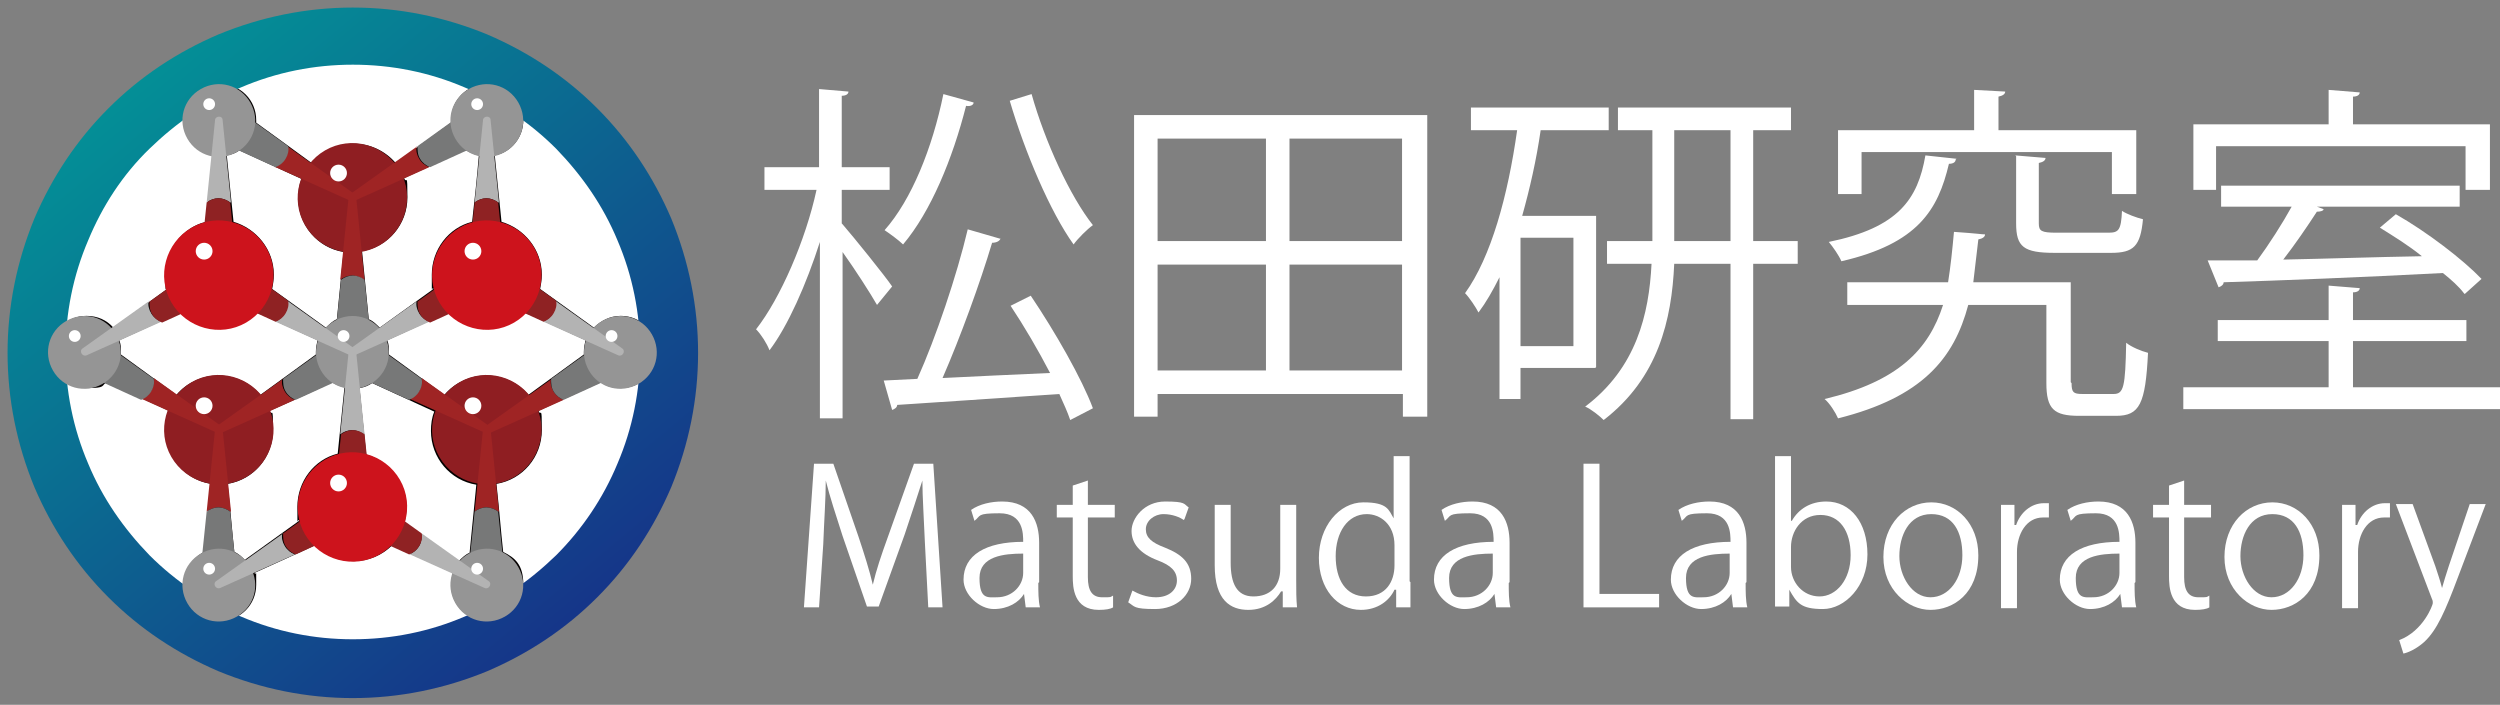 <svg xmlns="http://www.w3.org/2000/svg" xmlns:xlink="http://www.w3.org/1999/xlink" id="_&#x30EC;&#x30A4;&#x30E4;&#x30FC;_2" viewBox="0 0 297.6 83.9"><rect x="0" y="0" width="297.6" height="83.9" fill="#808080" stroke="none"/><defs><style>      .st0 {        fill: #777878;      }      .st1 {        fill: #cd131c;      }      .st2 {        fill: #8f2223;      }      .st3 {        fill: #040000;      }      .st4 {        fill: #9f2424;      }      .st5 {        fill: #fff;      }      .st6 {        fill: #959595;      }      .st7 {        fill: #b3b3b3;      }      .st8 {        fill: #8f1e22;      }      .st9 {        fill: url(#_名称未設定グラデーション_12);      }    </style><linearGradient id="_&#x540D;&#x79F0;&#x672A;&#x8A2D;&#x5B9A;&#x30B0;&#x30E9;&#x30C7;&#x30FC;&#x30B7;&#x30E7;&#x30F3;_12" data-name="&#x540D;&#x79F0;&#x672A;&#x8A2D;&#x5B9A;&#x30B0;&#x30E9;&#x30C7;&#x30FC;&#x30B7;&#x30E7;&#x30F3; 12" x1="-2.9" y1="-11.9" x2="75.7" y2="82.4" gradientUnits="userSpaceOnUse"><stop offset="0" stop-color="#0dac67"></stop><stop offset=".1" stop-color="#00a199"></stop><stop offset="1" stop-color="#182987"></stop></linearGradient></defs><g id="logo"><path class="st5" d="M100.3,26.7c1.3,1.5,5.1,6.2,5.9,7.4l-1.8,2.2c-.8-1.4-2.6-4.2-4.1-6.3v19.8h-2.7v-21c-1.6,5-3.8,10-6,12.9-.3-.8-1-1.9-1.6-2.5,2.9-3.7,5.9-10.6,7.2-16.6h-6.2v-2.7h6.5v-9.3l3.5.3c0,.3-.3.5-.8.5v8.5h5.7v2.7h-5.7s0,4,0,4ZM115.9,12.2c0,.3-.4.5-.9.4-1.6,6.3-4.2,12.6-7.5,16.5-.5-.5-1.6-1.3-2.2-1.7,3.2-3.6,5.7-9.8,7-16.2l3.6,1h0ZM119.1,28.4c-.1.3-.5.5-1,.5-1.4,4.7-3.8,11.3-5.9,16.1,3.9-.2,8.3-.4,12.8-.6-1.4-2.7-3.1-5.6-4.7-8l2.4-1.2c2.9,4.3,6.1,9.9,7.4,13.4l-2.7,1.4c-.3-.9-.8-2-1.3-3.1-7.2.5-14.7,1-19.3,1.3,0,.3-.3.5-.6.6l-1-3.5,4-.2c2.2-4.9,4.7-12.3,6-17.8l3.8,1.1h0ZM122.8,11.2c1.6,5.7,4.6,12.2,7.3,15.6-.7.5-1.8,1.6-2.3,2.3-2.8-3.9-5.8-11-7.6-17.1,0,0,2.6-.8,2.6-.8Z"></path><path class="st5" d="M135,13.7h34.9v35.9h-2.9v-2.7h-29.2v2.7h-2.8V13.7ZM150.7,16.5h-12.9v12.2h12.9v-12.2ZM137.8,31.5v12.6h12.9v-12.6h-12.9ZM166.9,28.7v-12.2h-13.4v12.2s13.4,0,13.4,0ZM153.5,44.1h13.4v-12.6h-13.4v12.6Z"></path><path class="st5" d="M189.9,43.8h-8.9v3.7h-2.5v-14.5c-.8,1.6-1.6,3-2.5,4.2-.3-.6-1.1-1.8-1.6-2.3,3.1-4.3,5.1-11.6,6.2-19.4h-5.5v-2.7h16.4v2.7h-8.1c-.5,3.5-1.3,7-2.2,10.2h8.8v18h0ZM187.3,41.2v-12.9h-6.3v12.9h6.3ZM214,28.7v2.7h-5.3v18.5h-2.7v-18.5h-6.7c-.3,6.7-1.9,13.6-8.4,18.6-.5-.5-1.5-1.3-2.2-1.6,6.1-4.6,7.6-11,7.9-17h-5.3v-2.7h5.4v-13.2h-4.1v-2.7h20.6v2.7h-4.5v13.2h5.3ZM199.3,28.7h6.7v-13.2h-6.7v13.2Z"></path><path class="st5" d="M246.6,45.6c0,1.1.2,1.3,1.3,1.3h3.7c1.2,0,1.4-.8,1.5-6.1.6.5,1.8,1,2.6,1.2-.3,6.1-1,7.5-3.8,7.5h-4.4c-3,0-3.9-.8-3.9-3.9v-9.3h-9.3c-1.7,6.4-5.5,11-15.5,13.5-.3-.7-1-1.8-1.6-2.3,8.8-2.1,12.4-5.9,14.1-11.2h-11.4v-2.7h12c.3-1.9.5-3.8.7-6,2.9.2,3.3.3,3.7.3,0,.3-.3.5-.8.6-.2,1.8-.4,3.5-.6,5.1h11.6v11.9h0ZM232.8,19c0,.3-.3.5-.8.5-1.3,5.5-3.7,9.5-12.8,11.6-.3-.7-1-1.7-1.5-2.3,8.3-1.7,10.6-5.1,11.5-10.3l3.7.4h0ZM221.6,18.1v5h-2.8v-7.6h16.2v-4.8l3.7.2c0,.3-.3.5-.8.6v4h16.4v7.6h-2.9v-5s-29.7,0-29.7,0ZM239.9,18.5l3.6.3c0,.3-.3.5-.8.6v7.2c0,.9.3,1.1,2.1,1.1h6.2c1.2,0,1.5-.3,1.6-2.6.6.4,1.7.8,2.5,1-.3,3.2-1.1,4-3.8,4h-6.7c-3.7,0-4.6-.7-4.6-3.5v-8h0Z"></path><path class="st5" d="M280,46.1h17.7v2.6h-37.8v-2.6h17.3v-5.5h-13.2v-2.5h13.2v-4.1l3.7.3c0,.3-.3.5-.8.5v3.3h13.5v2.5h-13.5v5.5h0ZM263.8,17.4v5.2h-2.7v-7.8h16.1v-4.1l3.7.3c0,.3-.3.5-.8.5v3.3h16.3v7.8h-2.9v-5.2s-29.7,0-29.7,0ZM293.3,34.9c-.6-.8-1.5-1.6-2.5-2.4-9.5.5-19.5.9-26.1,1.1,0,.3-.3.5-.6.6l-1.3-3.2c1.7,0,3.7,0,5.9,0,1.4-1.9,3-4.4,4.1-6.4h-8.4v-2.5h28.4v2.5h-17l.8.3c0,.2-.4.3-.8.3-1.1,1.7-2.6,3.9-4,5.7,5.1-.1,10.9-.3,16.5-.4-1.6-1.3-3.4-2.4-5-3.4l1.9-1.6c3.7,2.1,8,5.4,10.2,7.7l-2,1.8h0Z"></path><path class="st5" d="M112.3,72.3h-1.8l-.4-7.7c-.1-2.5-.3-5.6-.3-7.4h0c-.6,1.9-1.3,4-2.1,6.4l-3.1,8.6h-1.4l-2.9-8.4c-.8-2.5-1.5-4.6-2-6.6h0c0,2.1-.2,4.9-.3,7.6l-.5,7.5h-1.8l1.2-17.1h2.3l3,8.7c.7,2.1,1.3,4,1.7,5.7h0c.4-1.7,1-3.5,1.8-5.7l3.1-8.7h2.3s1.1,17.1,1.1,17.1Z"></path><path class="st5" d="M123.6,69.4c0,1,0,2.1.2,2.9h-1.7l-.2-1.6h0c-.6,1-1.9,1.8-3.6,1.8s-3.6-1.7-3.6-3.5c0-2.9,2.6-4.5,7.1-4.5,0-1,0-3.4-2.8-3.4s-2.2.3-3,.9l-.4-1.3c1-.7,2.4-1,3.7-1,3.5,0,4.4,2.5,4.4,4.9v4.7ZM121.8,65.9c-2.3,0-5.2.3-5.2,2.9s1,2.3,2.1,2.3c1.8,0,3.1-1.4,3.1-2.9v-2.3h0Z"></path><path class="st5" d="M127.7,57.8l1.8-.6v2.9h3.2v1.5h-3.2v7.1c0,1.6.5,2.4,1.7,2.4s.9,0,1.3-.2v1.4c-.3.2-.9.3-1.7.3-3,0-3.1-2.7-3.1-4v-7h-1.9v-1.5h1.9v-2.2h0Z"></path><path class="st5" d="M140.9,61.9c-.4-.3-1.3-.7-2.4-.7s-2.1.8-2.1,1.8.7,1.6,2.3,2.2c2,.8,3.1,1.8,3.1,3.7s-1.7,3.6-4.3,3.6-2.4-.3-3.2-.8l.5-1.4c.7.4,1.7.8,2.8.8,1.6,0,2.5-.9,2.5-2s-.7-1.8-2.3-2.4c-2.1-.8-3.1-2-3.1-3.5s1.5-3.5,4-3.5,2.2.3,2.8.7l-.5,1.4Z"></path><path class="st5" d="M154.3,69c0,1.3,0,2.3.1,3.3h-1.7v-1.9h-.2c-.6,1-1.8,2.2-3.9,2.2s-4-1.1-4-5.3v-7.2h1.9v6.9c0,2.4.7,4,2.7,4s3.2-1.2,3.2-3.3v-7.6h1.9v9h0Z"></path><path class="st5" d="M167.9,69.3c0,1,0,2.2,0,3h-1.7v-2.1h-.2c-.6,1.3-2,2.4-4,2.4-2.8,0-5-2.5-5-6.2s2.4-6.6,5.3-6.6,3,.9,3.6,1.9h0v-7.4h1.9v14.9h0ZM166,64.9c0-2.5-1.7-3.7-3.3-3.7-2.3,0-3.7,2.2-3.7,5s1.2,4.8,3.6,4.8,3.4-1.8,3.4-3.7v-2.4h0Z"></path><path class="st5" d="M179.6,69.4c0,1,0,2.1.2,2.9h-1.7l-.2-1.6h0c-.6,1-1.9,1.8-3.6,1.8s-3.6-1.7-3.6-3.5c0-2.9,2.6-4.5,7.1-4.5,0-1,0-3.4-2.8-3.4s-2.2.3-3,.9l-.4-1.3c1-.7,2.4-1,3.7-1,3.5,0,4.4,2.5,4.4,4.9v4.7h0ZM177.7,65.9c-2.3,0-5.2.3-5.2,2.9s1,2.3,2.1,2.3c1.8,0,3.1-1.4,3.1-2.9v-2.3h0Z"></path><path class="st5" d="M197.4,72.3h-8.9v-17.1h1.9v15.5h7.1v1.6h0Z"></path><path class="st5" d="M207.8,69.4c0,1,0,2.1.2,2.9h-1.7l-.2-1.6h0c-.6,1-1.9,1.8-3.6,1.8s-3.6-1.7-3.6-3.5c0-2.9,2.6-4.5,7.1-4.5,0-1,0-3.4-2.8-3.4s-2.2.3-3,.9l-.4-1.3c1-.7,2.4-1,3.7-1,3.5,0,4.4,2.5,4.4,4.9v4.7h0ZM205.9,65.9c-2.3,0-5.2.3-5.2,2.9s1,2.3,2.1,2.3c1.8,0,3.1-1.4,3.1-2.9v-2.3h0Z"></path><path class="st5" d="M213.3,62c.8-1.4,2.2-2.3,4.1-2.3,2.9,0,4.9,2.5,4.9,6.3s-2.7,6.5-5.3,6.5-3.1-.7-4-2.3h0v2h-1.7c0-.8,0-2,0-3v-14.9h1.9v7.7h0ZM213.2,67.5c0,1.8,1.4,3.5,3.4,3.5s3.7-2,3.7-4.9-1.3-4.8-3.6-4.8-3.5,2-3.5,3.8v2.4h0Z"></path><path class="st5" d="M235.5,66.1c0,4.6-3,6.5-5.7,6.5s-5.6-2.4-5.6-6.3,2.6-6.5,5.7-6.5,5.6,2.6,5.6,6.3h0ZM229.9,61.2c-2.7,0-3.8,2.6-3.8,5s1.5,4.9,3.7,4.9,3.8-2.2,3.8-5-1.1-4.9-3.7-4.9Z"></path><path class="st5" d="M243.9,61.6c-.2,0-.4,0-.7,0-2,0-3.1,2-3.1,4.1v6.7h-1.9v-8.6c0-1.3,0-2.5,0-3.7h1.6v2.4h.2c.5-1.5,1.8-2.6,3.3-2.6s.4,0,.6,0v1.8h0Z"></path><path class="st5" d="M254.1,69.4c0,1,0,2.1.2,2.9h-1.7l-.2-1.6h0c-.6,1-1.9,1.8-3.6,1.8s-3.6-1.7-3.6-3.5c0-2.9,2.6-4.5,7.1-4.5,0-1,0-3.4-2.8-3.4s-2.2.3-3,.9l-.4-1.3c1-.7,2.4-1,3.7-1,3.5,0,4.4,2.5,4.4,4.9v4.7h0ZM252.3,65.9c-2.3,0-5.2.3-5.2,2.9s1,2.3,2.1,2.3c1.8,0,3.1-1.4,3.1-2.9v-2.3h0Z"></path><path class="st5" d="M258.2,57.8l1.8-.6v2.9h3.2v1.5h-3.2v7.1c0,1.6.5,2.4,1.7,2.4s.9,0,1.3-.2v1.4c-.3.2-.9.3-1.7.3-3,0-3.1-2.7-3.1-4v-7h-1.9v-1.5h1.9v-2.2h0Z"></path><path class="st5" d="M276.1,66.1c0,4.6-3,6.5-5.7,6.5s-5.6-2.4-5.6-6.3,2.6-6.5,5.7-6.5,5.6,2.6,5.6,6.3h0ZM270.5,61.2c-2.7,0-3.8,2.6-3.8,5s1.5,4.9,3.7,4.9,3.8-2.2,3.8-5-1.1-4.9-3.7-4.9Z"></path><path class="st5" d="M284.5,61.6c-.2,0-.4,0-.7,0-2,0-3.1,2-3.1,4.1v6.7h-1.9v-8.6c0-1.3,0-2.5,0-3.7h1.6v2.4h.2c.5-1.5,1.8-2.6,3.3-2.6s.4,0,.6,0v1.8h0Z"></path><path class="st5" d="M295.9,60l-3.3,8.7c-1.5,4-2.5,6.3-4,7.7-1,.9-2,1.3-2.5,1.4l-.5-1.6c2.9-1.1,4-4.2,4-4.4s0-.3-.1-.5l-4.3-11.3h2l2.7,7.4c.3.9.6,1.8.8,2.6h0c.2-.7.5-1.7.8-2.6l2.5-7.4h2,0Z"></path></g><circle class="st5" cx="42" cy="42" r="36.3"></circle><g><path class="st3" d="M73.9,37.6c-1.3,0-2.4.6-3.2,1.4l-6.4-4.6c.1-.5.2-1.1.2-1.7,0-3-2.1-5.5-4.8-6.3l-.8-7.9c2-.4,3.4-2.2,3.4-4.2s-1.9-4.3-4.3-4.3-4.3,1.9-4.3,4.3,0,.2,0,.3l-6.6,4.8c-1.2-1.4-3-2.3-5-2.3s-3.8.9-5,2.3c-3-2.2-4.4-3.2-6.6-4.8,0,0,0-.2,0-.3,0-2.4-1.9-4.3-4.3-4.3s-4.3,1.9-4.3,4.3,1.5,3.8,3.4,4.2c-.2,2.4-.5,5.3-.8,7.9-2.8.7-4.8,3.3-4.8,6.3s0,1.2.2,1.7l-6.4,4.6c-.8-.9-1.9-1.4-3.2-1.4-2.4,0-4.3,1.9-4.3,4.3s1.9,4.3,4.3,4.3,1.7-.3,2.4-.7l7.4,3.4c-.3.7-.4,1.5-.4,2.3,0,3.2,2.3,5.9,5.4,6.4l-.8,8.1c-1.4.7-2.4,2.2-2.4,3.9s1.9,4.3,4.3,4.3,4.3-1.9,4.3-4.3,0-.9-.2-1.4c2.2-1,4.9-2.2,7.2-3.3,1.2,1.2,2.8,1.9,4.6,1.9s3.4-.7,4.6-1.9l7.2,3.3c-.1.4-.2.9-.2,1.4,0,2.4,1.9,4.3,4.3,4.3s4.3-1.9,4.3-4.3-1-3.2-2.4-3.9c-.3-2.7-.4-4.4-.8-8.1,3.1-.5,5.4-3.2,5.4-6.4s-.1-1.5-.4-2.3l7.4-3.4c.7.5,1.5.7,2.4.7,2.4,0,4.3-1.9,4.3-4.3s-1.9-4.3-4.3-4.3ZM62.5,32.8c0,2.5-2,4.6-4.6,4.6s-4.6-2-4.6-4.6,2-4.6,4.6-4.6,4.6,2,4.6,4.6ZM55.5,17.9c.5.3,1,.5,1.5.6-.2,2.4-.5,5.3-.8,7.9-2.8.7-4.8,3.3-4.8,6.3s0,1.2.2,1.7l-6.4,4.6c-.4-.4-.8-.8-1.3-1l-.8-8.1c3.1-.5,5.4-3.2,5.4-6.4s-.1-1.5-.4-2.3l7.4-3.4ZM37.7,22.1l3.8,1.7-.4,4.2c-2.1-.4-3.6-2.3-3.6-4.5s0-1,.2-1.4ZM46.5,23.5c0,2.2-1.6,4-3.6,4.5l-.4-4.2,3.8-1.7c.2.5.2.9.2,1.4ZM42,19c1.4,0,2.6.6,3.4,1.5l-3.4,2.4c-.1,0-2.2-1.6-3.4-2.4.8-.9,2.1-1.5,3.4-1.5ZM40.9,29.9l-.8,8.1c-.5.2-.9.6-1.3,1l-6.4-4.6c.1-.5.2-1.1.2-1.7,0-3-2.1-5.5-4.8-6.3l-.8-7.9c.6-.1,1.1-.3,1.5-.6l7.4,3.4c-.3.7-.4,1.5-.4,2.3,0,3.2,2.3,5.9,5.4,6.4ZM26,28.2c2.5,0,4.6,2,4.6,4.6s-2,4.6-4.6,4.6-4.6-2-4.6-4.6,2-4.6,4.6-4.6ZM14.4,42.2c0,0,0-.2,0-.3,0-.5,0-.9-.2-1.4l7.2-3.3c1.2,1.2,2.8,1.9,4.6,1.9s3.4-.7,4.6-1.9l7.2,3.3c-.1.4-.2.9-.2,1.4s0,.2,0,.3l-6.6,4.8c-1.2-1.4-3-2.3-5-2.3s-3.8.9-5,2.3l-6.6-4.8ZM30.6,51.2c0,2.2-1.6,4-3.6,4.5-.2-1.5-.4-4.1-.4-4.2.1,0,2.4-1.1,3.8-1.7.2.5.2.9.2,1.4ZM26,50.6l-3.4-2.4c.8-.9,2.1-1.5,3.4-1.5s2.6.6,3.4,1.5l-3.4,2.4ZM21.5,51.2c0-.5,0-1,.2-1.4l3.8,1.7-.4,4.2c-2.1-.4-3.6-2.3-3.6-4.5ZM29.2,66.7c-.4-.4-.8-.8-1.3-1-.3-2.7-.4-4.4-.8-8.1,3.1-.5,5.4-3.2,5.4-6.4s-.1-1.5-.4-2.3c3.4-1.5,5-2.2,7.4-3.4.5.3,1,.5,1.5.6l-.8,7.9c-2.8.7-4.8,3.3-4.8,6.3s0,1.2.2,1.7l-6.4,4.6ZM42,64.9c-2.5,0-4.6-2-4.6-4.6s2-4.6,4.6-4.6,4.6,2,4.6,4.6-2,4.6-4.6,4.6ZM48.2,62.1c.1-.5.2-1.1.2-1.7,0-3-2.1-5.5-4.8-6.3l-.8-7.9c.6-.1,1.1-.3,1.5-.6l7.4,3.4c-.3.7-.4,1.5-.4,2.3,0,3.2,2.3,5.9,5.4,6.4l-.8,8.1c-.5.2-.9.6-1.3,1l-6.4-4.6ZM57.9,50.6l-3.4-2.4c.8-.9,2.1-1.5,3.4-1.5s2.6.6,3.4,1.5l-3.4,2.4ZM57.4,51.5l-.4,4.2c-2.1-.4-3.6-2.3-3.6-4.5s0-1,.2-1.4l3.8,1.7ZM62.5,51.2c0,2.2-1.6,4-3.6,4.5-.2-1.5-.4-4.1-.4-4.2l3.8-1.7c.2.5.2.9.2,1.4ZM57.9,44.7c-2,0-3.8.9-5,2.3l-6.6-4.8c0,0,0-.2,0-.3,0-.5,0-.9-.2-1.4l7.2-3.3c1.2,1.2,2.8,1.9,4.6,1.9s3.4-.7,4.6-1.9l7.2,3.3c-.1.4-.2.9-.2,1.4s0,.2,0,.3l-6.6,4.8c-1.2-1.4-3-2.3-5-2.3Z"></path><path class="st9" d="M42,83.1c-5.5,0-10.9-1.1-16-3.2-4.9-2.1-9.3-5-13.1-8.8-3.8-3.8-6.7-8.2-8.8-13.1-2.1-5.1-3.2-10.5-3.2-16s1.1-10.9,3.2-16c2.1-4.9,5-9.3,8.8-13.1,3.8-3.8,8.2-6.7,13.1-8.8,5.1-2.1,10.5-3.2,16-3.2s10.9,1.1,16,3.2c4.9,2.1,9.3,5,13.1,8.8,3.8,3.8,6.7,8.2,8.8,13.1,2.1,5.1,3.2,10.5,3.2,16s-1.1,10.9-3.2,16c-2.1,4.9-5,9.3-8.8,13.1-3.8,3.8-8.2,6.7-13.1,8.8-5.1,2.1-10.5,3.2-16,3.2ZM42,7.7c-4.6,0-9.1.9-13.3,2.7-4.1,1.7-7.7,4.2-10.9,7.3s-5.6,6.8-7.3,10.9c-1.8,4.2-2.7,8.7-2.7,13.3s.9,9.1,2.7,13.3c1.7,4.1,4.2,7.7,7.3,10.9,3.1,3.1,6.8,5.6,10.9,7.3,4.2,1.8,8.7,2.7,13.3,2.7s9.1-.9,13.3-2.7c4.1-1.7,7.7-4.2,10.9-7.3,3.1-3.1,5.6-6.8,7.3-10.9,1.8-4.2,2.7-8.7,2.7-13.3s-.9-9.1-2.7-13.3c-1.7-4.1-4.2-7.7-7.3-10.9-3.1-3.1-6.8-5.6-10.9-7.3-4.2-1.8-8.7-2.7-13.3-2.7Z"></path><path class="st8" d="M45.2,29.2c-3.1,1.8-7.1.7-8.9-2.4s-.7-7.1,2.4-8.9,7.1-.7,8.9,2.4c1.8,3.1.7,7.1-2.4,8.9Z"></path><path class="st8" d="M29.3,56.8c-3.1,1.8-7.1.7-8.9-2.4s-.7-7.1,2.4-8.9,7.1-.7,8.9,2.4.7,7.1-2.4,8.9Z"></path><path class="st8" d="M61.2,56.8c-3.1,1.8-7.1.7-8.9-2.4s-.7-7.1,2.4-8.9,7.1-.7,8.9,2.4.7,7.1-2.4,8.9Z"></path><path class="st4" d="M43.4,33.3l-1-9.8c0-.6-.9-.5-.9,0l-1,9.8c.4-.3.9-.5,1.4-.5s1,.2,1.4.5Z"></path><path class="st4" d="M49.7,17.4l-8,5.7c-.4.3,0,1,.5.8l8.9-4c-.5-.2-.9-.5-1.2-1s-.4-1-.3-1.5Z"></path><path class="st4" d="M32.8,19.9l8.9,4c.5.2.9-.5.5-.8l-8-5.7c0,.5,0,1-.3,1.5s-.7.8-1.2,1Z"></path><path class="st4" d="M27.5,60.9l-1-9.8c0-.6-.9-.5-.9,0l-1,9.8c.4-.3.9-.5,1.4-.5s1,.2,1.4.5Z"></path><path class="st4" d="M33.7,45.1l-8,5.7c-.4.3,0,1,.5.8l8.9-4c-.5-.2-.9-.5-1.2-1s-.4-1-.3-1.5Z"></path><path class="st4" d="M16.9,47.5l8.9,4c.5.2.9-.5.5-.8l-8-5.7c0,.5,0,1-.3,1.5s-.7.8-1.2,1Z"></path><path class="st4" d="M59.4,60.9l-1-9.8c0-.6-.9-.5-.9,0l-1,9.8c.4-.3.9-.5,1.4-.5s1,.2,1.4.5Z"></path><path class="st4" d="M65.7,45.1l-8,5.7c-.4.3,0,1,.5.8l8.9-4c-.5-.2-.9-.5-1.2-1s-.4-1-.3-1.5Z"></path><path class="st4" d="M48.8,47.5l8.9,4c.5.2.9-.5.5-.8l-8-5.7c0,.5,0,1-.3,1.5s-.7.8-1.2,1Z"></path><path class="st0" d="M44.3,42l-.9-8.7c-.4-.3-.9-.5-1.4-.5s-1,.2-1.4.5l-.9,8.7c0,.1,0,.3,0,.5.1,1.3,1.3,2.2,2.5,2.1,1.3-.1,2.2-1.3,2.1-2.5Z"></path><path class="st0" d="M56.8,12.3l-7.1,5.1c0,.5,0,1,.3,1.5s.7.8,1.2,1l7.9-3.6c.1,0,.3-.1.4-.2,1-.7,1.3-2.2.5-3.2-.7-1-2.2-1.3-3.2-.5Z"></path><path class="st0" d="M24.9,16.3l7.9,3.6c.5-.2.9-.5,1.2-1s.4-1,.3-1.5l-7.1-5.1c-.1,0-.3-.2-.4-.2-1.2-.5-2.5,0-3.1,1.2-.5,1.2,0,2.5,1.2,3.1Z"></path><path class="st0" d="M28.3,69.6l-.9-8.7c-.4-.3-.9-.5-1.4-.5s-1,.2-1.4.5l-.9,8.7c0,.1,0,.3,0,.5.1,1.3,1.3,2.2,2.5,2.1,1.3-.1,2.2-1.3,2.1-2.5Z"></path><path class="st0" d="M40.8,40l-7.1,5.1c0,.5,0,1,.3,1.5s.7.8,1.2,1l7.9-3.6c.1,0,.3-.1.4-.2,1-.7,1.3-2.2.5-3.2-.7-1-2.2-1.3-3.2-.5Z"></path><path class="st0" d="M8.9,44l7.9,3.6c.5-.2.9-.5,1.2-1s.4-1,.3-1.5l-7.1-5.1c-.1,0-.3-.2-.4-.2-1.2-.5-2.5,0-3.1,1.2-.5,1.2,0,2.5,1.2,3.1Z"></path><path class="st0" d="M60.2,69.6l-.9-8.7c-.4-.3-.9-.5-1.4-.5s-1,.2-1.4.5l-.9,8.7c0,.1,0,.3,0,.5.1,1.3,1.3,2.2,2.5,2.1,1.3-.1,2.2-1.3,2.1-2.5Z"></path><path class="st0" d="M72.7,40l-7.1,5.1c0,.5,0,1,.3,1.5s.7.8,1.2,1l7.9-3.6c.1,0,.3-.1.4-.2,1-.7,1.3-2.2.5-3.2-.7-1-2.2-1.3-3.2-.5Z"></path><path class="st0" d="M40.8,44l7.9,3.6c.5-.2.9-.5,1.2-1s.4-1,.3-1.5l-7.1-5.1c-.1,0-.3-.2-.4-.2-1.2-.5-2.5,0-3.1,1.2-.5,1.2,0,2.5,1.2,3.1Z"></path><path class="st6" d="M28.2,18.1c-2.1,1.2-4.7.5-5.9-1.6s-.5-4.7,1.6-5.9,4.7-.5,5.9,1.6.5,4.7-1.6,5.9Z"></path><path class="st6" d="M44.1,45.7c-2.1,1.2-4.7.5-5.9-1.6s-.5-4.7,1.6-5.9,4.7-.5,5.9,1.6c1.2,2.1.5,4.7-1.6,5.9Z"></path><path class="st6" d="M28.2,73.4c-2.1,1.2-4.7.5-5.9-1.6s-.5-4.7,1.6-5.9,4.7-.5,5.9,1.6.5,4.7-1.6,5.9Z"></path><path class="st6" d="M76,45.7c-2.1,1.2-4.7.5-5.9-1.6s-.5-4.7,1.6-5.9,4.7-.5,5.9,1.6.5,4.7-1.6,5.9Z"></path><path class="st6" d="M60.1,73.4c-2.1,1.2-4.7.5-5.9-1.6s-.5-4.7,1.6-5.9,4.7-.5,5.9,1.6.5,4.7-1.6,5.9Z"></path><path class="st6" d="M60.1,18.1c-2.1,1.2-4.7.5-5.9-1.6s-.5-4.7,1.6-5.9,4.7-.5,5.9,1.6.5,4.7-1.6,5.9Z"></path><path class="st6" d="M12.2,45.7c-2.1,1.2-4.7.5-5.9-1.6s-.5-4.7,1.6-5.9,4.7-.5,5.9,1.6.5,4.7-1.6,5.9Z"></path><path class="st7" d="M27.5,24.1l-1-9.8c0-.6-.9-.5-.9,0l-1,9.8c.4-.3.9-.5,1.4-.5s1,.2,1.4.5Z"></path><path class="st7" d="M17.8,35.8l-8,5.7c-.4.3,0,1,.5.8l8.9-4c-.5-.2-.9-.5-1.2-1s-.4-1-.3-1.5Z"></path><path class="st7" d="M32.8,38.3l8.9,4c.5.2.9-.5.5-.8l-8-5.7c0,.5,0,1-.3,1.5s-.7.8-1.2,1Z"></path><path class="st7" d="M59.4,24.1l-1-9.8c0-.6-.9-.5-.9,0l-1,9.8c.4-.3.9-.5,1.4-.5s1,.2,1.4.5Z"></path><path class="st7" d="M49.7,35.8l-8,5.7c-.4.3,0,1,.5.8l8.9-4c-.5-.2-.9-.5-1.2-1s-.4-1-.3-1.5Z"></path><path class="st7" d="M64.7,38.3l8.9,4c.5.2.9-.5.5-.8l-8-5.7c0,.5,0,1-.3,1.5s-.7.8-1.2,1Z"></path><path class="st7" d="M43.4,51.7l-1-9.8c0-.6-.9-.5-.9,0l-1,9.8c.4-.3.9-.5,1.4-.5s1,.2,1.4.5Z"></path><path class="st7" d="M33.7,63.5l-8,5.7c-.4.3,0,1,.5.8l8.9-4c-.5-.2-.9-.5-1.2-1s-.4-1-.3-1.5Z"></path><path class="st7" d="M48.8,66l8.9,4c.5.2.9-.5.5-.8l-8-5.7c0,.5,0,1-.3,1.5s-.7.8-1.2,1Z"></path><path class="st2" d="M28.3,32.8l-.9-8.7c-.4-.3-.9-.5-1.4-.5s-1,.2-1.4.5l-.9,8.7c0,.1,0,.3,0,.5.1,1.3,1.3,2.2,2.5,2.1,1.3-.1,2.2-1.3,2.1-2.5Z"></path><path class="st2" d="M24.9,30.8l-7.1,5.1c0,.5,0,1,.3,1.5s.7.8,1.2,1l7.9-3.6c.1,0,.3-.1.4-.2,1-.7,1.3-2.2.5-3.2-.7-1-2.2-1.3-3.2-.5Z"></path><path class="st2" d="M24.9,34.7l7.9,3.6c.5-.2.9-.5,1.2-1s.4-1,.3-1.5l-7.1-5.1c-.1,0-.3-.2-.4-.2-1.2-.5-2.5,0-3.1,1.2-.5,1.2,0,2.5,1.2,3.1Z"></path><path class="st2" d="M60.2,32.8l-.9-8.7c-.4-.3-.9-.5-1.4-.5s-1,.2-1.4.5l-.9,8.7c0,.1,0,.3,0,.5.1,1.3,1.3,2.2,2.5,2.1,1.3-.1,2.2-1.3,2.1-2.5Z"></path><path class="st2" d="M56.8,30.8l-7.1,5.1c0,.5,0,1,.3,1.5s.7.8,1.2,1l7.9-3.6c.1,0,.3-.1.4-.2,1-.7,1.3-2.2.5-3.2-.7-1-2.2-1.3-3.2-.5Z"></path><path class="st2" d="M56.8,34.7l7.9,3.6c.5-.2.9-.5,1.2-1s.4-1,.3-1.5l-7.1-5.1c-.1,0-.3-.2-.4-.2-1.2-.5-2.5,0-3.1,1.2-.5,1.2,0,2.5,1.2,3.1Z"></path><path class="st2" d="M44.3,60.4l-.9-8.7c-.4-.3-.9-.5-1.4-.5s-1,.2-1.4.5l-.9,8.7c0,.1,0,.3,0,.5.1,1.3,1.3,2.2,2.5,2.1,1.3-.1,2.2-1.3,2.1-2.5Z"></path><path class="st2" d="M40.8,58.4l-7.1,5.1c0,.5,0,1,.3,1.5s.7.8,1.2,1l7.9-3.6c.1,0,.3-.1.4-.2,1-.7,1.3-2.2.5-3.2-.7-1-2.2-1.3-3.2-.5Z"></path><path class="st2" d="M40.8,62.4l7.9,3.6c.5-.2.9-.5,1.2-1s.4-1,.3-1.5l-7.1-5.1c-.1,0-.3-.2-.4-.2-1.2-.5-2.5,0-3.1,1.2-.5,1.2,0,2.5,1.2,3.1Z"></path><path class="st1" d="M61.2,38.4c-3.1,1.8-7.1.7-8.9-2.4s-.7-7.1,2.4-8.9,7.1-.7,8.9,2.4.7,7.1-2.4,8.9Z"></path><path class="st1" d="M29.3,38.4c-3.1,1.8-7.1.7-8.9-2.4s-.7-7.1,2.4-8.9,7.1-.7,8.9,2.4c1.8,3.1.7,7.1-2.4,8.9Z"></path><path class="st1" d="M45.2,66c-3.1,1.8-7.1.7-8.9-2.4s-.7-7.1,2.4-8.9,7.1-.7,8.9,2.4c1.8,3.1.7,7.1-2.4,8.9Z"></path><circle class="st5" cx="24.9" cy="12.4" r=".7"></circle><circle class="st5" cx="40.9" cy="40" r=".7"></circle><circle class="st5" cx="24.9" cy="67.7" r=".7"></circle><circle class="st5" cx="72.8" cy="40" r=".7"></circle><circle class="st5" cx="56.8" cy="67.7" r=".7"></circle><circle class="st5" cx="56.8" cy="12.4" r=".7"></circle><circle class="st5" cx="8.9" cy="40" r=".7"></circle><circle class="st5" cx="40.3" cy="20.6" r="1"></circle><circle class="st5" cx="24.3" cy="48.3" r="1"></circle><circle class="st5" cx="56.3" cy="48.3" r="1"></circle><circle class="st5" cx="56.3" cy="29.9" r="1"></circle><circle class="st5" cx="24.3" cy="29.9" r="1"></circle><circle class="st5" cx="40.3" cy="57.5" r="1"></circle></g></svg>